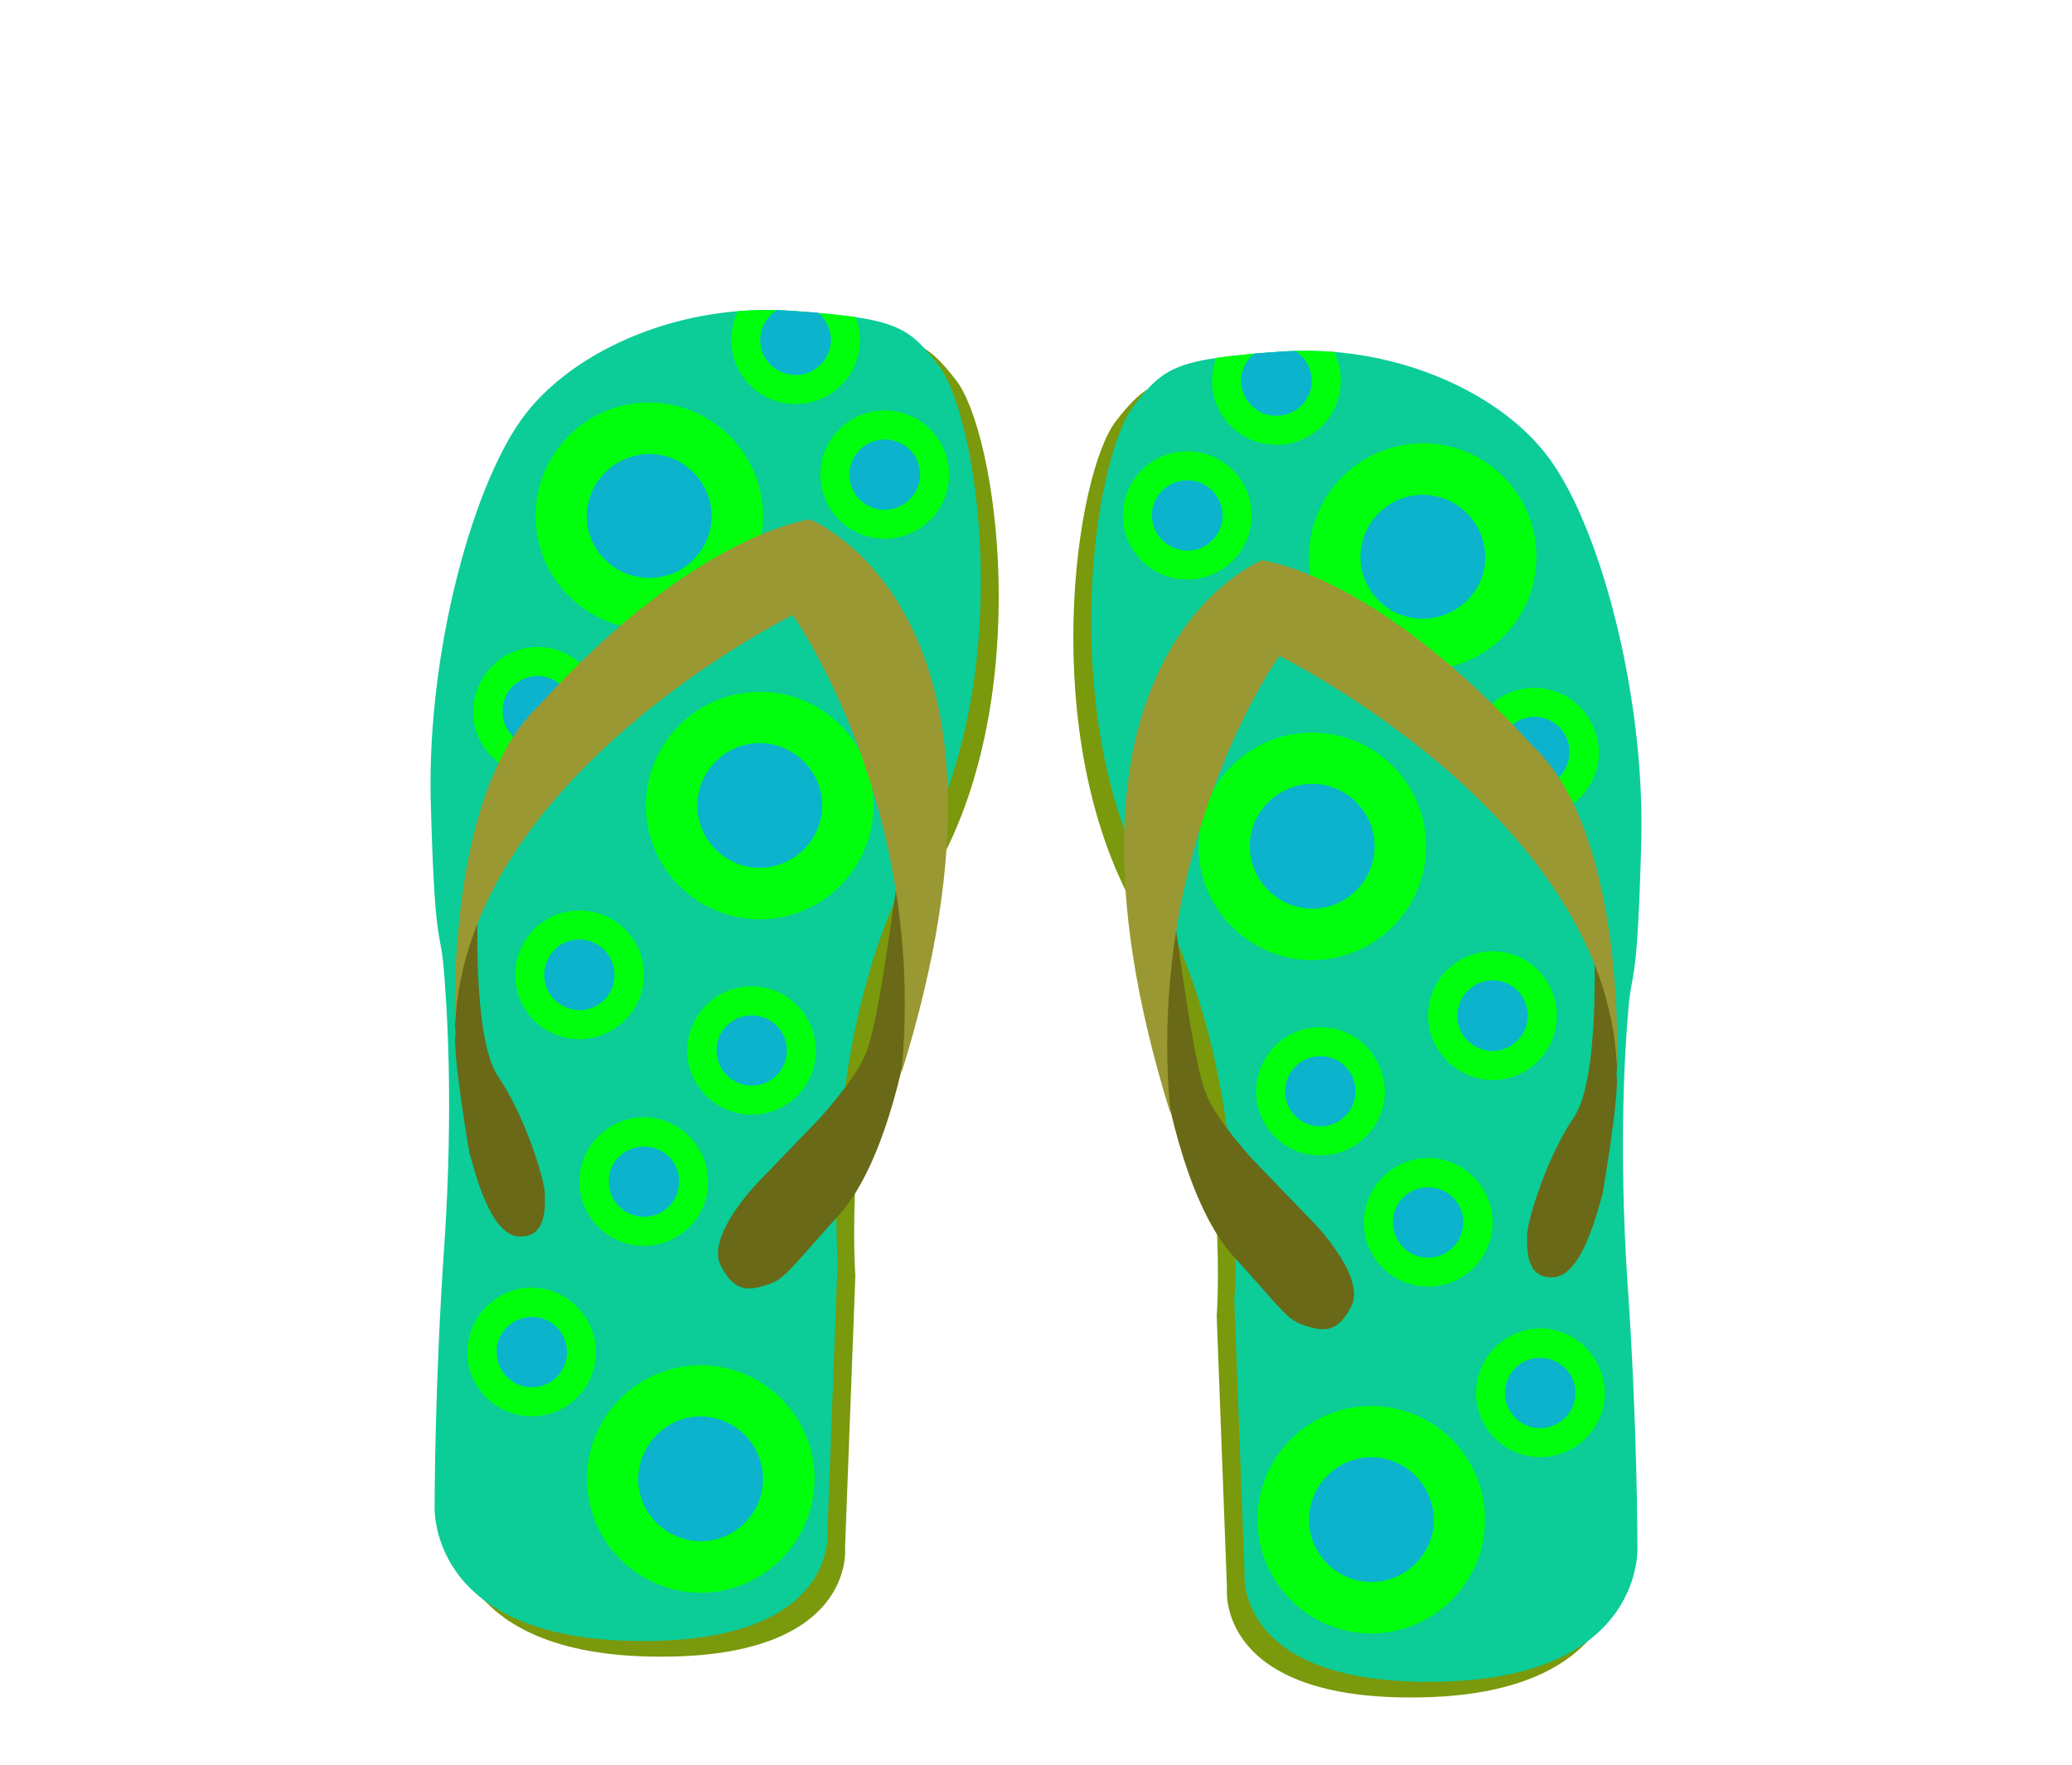 <?xml version="1.0" encoding="UTF-8"?>
<!DOCTYPE svg  PUBLIC '-//W3C//DTD SVG 1.1//EN'  'http://www.w3.org/Graphics/SVG/1.1/DTD/svg11.dtd'>
<svg enable-background="new 0 0 506.25 431.25" version="1.1" viewBox="0 0 506.25 431.25" xml:space="preserve" xmlns="http://www.w3.org/2000/svg">
<g clip-rule="evenodd" fill-rule="evenodd">
	<path d="m208.99 311.83s-4.311-56.723 19.749-99.452c24.171-42.729 14.837-106.76 4.787-119.56-7.417-9.456-10.413-11.252-36.263-13.047-25.969-1.796-51.7 9.098-64.388 25.017-12.683 16.034-24.174 57.562-23.215 94.302 0.84 36.63 2.155 31.479 2.988 40.692 0.84 9.219 2.52 33.867 0.243 67.98-2.274 33.99-2.391 63.904-2.391 63.904s-2.158 32.197 48.346 33.156c50.624 1.076 47.629-26.689 47.629-26.689l2.51-66.3z" fill="#7A990C"/>
	<path d="m204.68 308s-4.429-56.725 19.75-99.451c24.06-42.727 14.842-106.76 4.665-119.56-7.417-9.453-10.289-11.25-36.26-13.044-25.844-1.794-51.7 8.978-64.26 25.011-12.687 16.039-24.178 57.569-23.342 94.308 0.96 36.622 2.274 31.479 3.111 40.692 0.84 9.221 2.513 33.867 0.242 67.98-2.394 33.986-2.394 63.908-2.394 63.908s-2.155 32.193 48.346 33.152c50.505 1.076 47.637-26.691 47.637-26.691l2.49-66.31z" fill="#0CCC98"/>
		<path d="m156.33 98.442c15.316-1.197 28.723 10.173 30.042 25.492 1.195 15.08-10.177 28.601-25.497 29.798-15.196 1.197-28.717-10.171-29.916-25.37-1.31-15.2 10.18-28.723 25.38-29.918z" fill="#00FF0D"/>
		<path d="m157.41 111.01c8.38-0.718 15.678 5.624 16.391 13.883 0.718 8.258-5.627 15.679-13.878 16.276-8.376 0.717-15.794-5.503-16.515-13.765-0.59-8.37 5.63-15.67 14.01-16.39z" fill="#0CB3CC"/>
		<path d="m183.38 169.17c15.319-1.313 28.723 10.175 29.918 25.372 1.314 15.32-10.169 28.728-25.371 30.038-15.32 1.202-28.724-10.172-30.039-25.492-1.2-15.32 10.28-28.72 25.49-29.92z" fill="#00FF0D"/>
		<path d="m184.45 181.62c8.262-0.603 15.683 5.623 16.399 14 0.599 8.38-5.627 15.682-14.001 16.395-8.377 0.725-15.682-5.621-16.399-13.882-0.72-8.38 5.63-15.8 14-16.52z" fill="#0CB3CC"/>
		<path d="m168.9 333.74c15.316-1.322 28.723 10.166 30.035 25.365 1.202 15.32-10.169 28.725-25.485 30.043-15.205 1.197-28.729-10.182-29.923-25.492-1.33-15.2 10.16-28.72 25.36-29.91z" fill="#00FF0D"/>
		<path d="m169.97 346.18c8.377-0.596 15.679 5.623 16.399 14.004 0.713 8.381-5.628 15.678-13.886 16.398-8.376 0.719-15.797-5.631-16.511-13.889-0.6-8.38 5.63-15.79 14-16.51z" fill="#0CB3CC"/>
		<path d="m130.12 158.16c8.619-0.715 16.153 5.748 16.877 14.364 0.721 8.613-5.744 16.277-14.36 16.998-8.616 0.713-16.276-5.752-16.997-14.362-0.6-8.62 5.87-16.28 14.48-17z" fill="#00FF0D"/>
		<path d="m130.6 165.22c4.78-0.356 8.974 3.235 9.329 7.9 0.355 4.79-3.107 8.974-7.899 9.332-4.665 0.363-8.854-3.228-9.213-7.899-0.48-4.78 3.11-8.85 7.78-9.33z" fill="#0CB3CC"/>
		<path d="m214.85 100.36c8.737-0.718 16.272 5.744 16.99 14.362 0.721 8.618-5.736 16.156-14.359 16.873-8.618 0.717-16.272-5.623-16.993-14.36-0.72-8.61 5.75-16.16 14.36-16.87z" fill="#00FF0D"/>
		<path d="m215.45 107.42c4.784-0.355 8.975 3.111 9.33 7.899 0.365 4.668-3.223 8.856-7.891 9.213-4.788 0.481-8.856-3.106-9.338-7.776-0.36-4.79 3.23-8.97 7.9-9.33z" fill="#0CB3CC"/>
		<path d="m140.29 222.55c8.623-0.721 16.279 5.74 17 14.363 0.718 8.611-5.863 16.275-14.479 16.992-8.62 0.715-16.163-5.746-16.876-14.359-0.71-8.74 5.75-16.27 14.36-16.99z" fill="#00FF0D"/>
		<path d="m140.89 229.61c4.668-0.363 8.858 3.227 9.21 7.898 0.485 4.787-3.104 8.852-7.769 9.332-4.788 0.359-8.979-3.23-9.34-7.902-0.35-4.78 3.11-8.97 7.9-9.33z" fill="#0CB3CC"/>
		<path d="m156.09 273.06c8.613-0.602 16.153 5.855 16.867 14.482 0.721 8.613-5.741 16.148-14.353 16.869-8.616 0.719-16.275-5.744-16.992-14.361-0.73-8.61 5.85-16.27 14.47-16.99z" fill="#00FF0D"/>
		<path d="m156.57 280.24c4.789-0.484 8.975 3.105 9.337 7.773 0.359 4.785-3.114 8.98-7.898 9.336-4.669 0.357-8.859-3.111-9.214-7.9-0.49-4.67 3.1-8.86 7.77-9.21z" fill="#0CB3CC"/>
		<path d="m128.68 314.7c8.616-0.596 16.153 5.865 16.874 14.477 0.713 8.619-5.741 16.16-14.36 16.881-8.616 0.721-16.273-5.748-16.993-14.367-0.6-8.61 5.87-16.27 14.48-16.99z" fill="#00FF0D"/>
		<path d="m129.28 321.88c4.668-0.477 8.858 3.111 9.217 7.9 0.358 4.66-3.111 8.855-7.892 9.209-4.672 0.367-8.859-3.104-9.217-7.895-0.49-4.66 3.1-8.86 7.89-9.22z" fill="#0CB3CC"/>
		<path d="m182.42 241.1c8.62-0.725 16.16 5.74 16.874 14.357 0.721 8.619-5.741 16.275-14.359 16.877-8.616 0.721-16.272-5.744-16.993-14.365-0.6-8.62 5.86-16.29 14.48-16.88z" fill="#00FF0D"/>
		<path d="m183.02 248.16c4.667-0.355 8.852 3.115 9.213 7.896 0.355 4.67-3.114 8.863-7.898 9.215-4.669 0.359-8.856-3.104-9.217-7.898-0.47-4.67 3.12-8.86 7.91-9.22z" fill="#0CB3CC"/>
	<path d="m220.23 212.5c-0.358-7.657-4.426 34.229-8.613 44.756-2.513 6.467-11.01 15.562-11.01 15.686l-15.681 16.275s-12.445 12.924-8.854 19.99c3.472 6.932 7.18 6.213 11.969 4.549 3.948-1.445 5.144-3.836 16.874-16.758 12.564-13.762 17.352-45.598 17.352-45.598l-2.04-38.9z" fill="#696917"/>
	<path d="m116.84 218.72s-1.797 34.707 4.907 44.404c6.581 9.691 11.125 24.654 11.369 28.361 0.123 3.713 0.358 11.246-6.584 10.652-6.943-0.598-10.648-16.395-11.85-20.465 0 0-4.303-25.014-3.344-29.201-1.34-6.82 5.49-33.74 5.49-33.74z" fill="#696917"/>
	<path d="m220.23 262.29c35.185-112.86-22.374-135.36-22.374-135.36l-4.191 23.336c0-0.01 33.03 46.43 26.56 112.02z" fill="#999833"/>
	<path d="m111.21 250.56s-2.513-56.491 20.467-78.153c38.773-42.607 66.417-45.478 66.417-45.478l-4.066 23.218c0-0.01-80.18 39.37-82.82 100.41z" fill="#999833"/>
		<path d="m209.11 77.493c0.479 1.317 0.837 2.758 0.957 4.31 0.721 8.62-5.745 16.279-14.483 16.877-8.616 0.719-16.153-5.744-16.874-14.362-0.236-2.992 0.363-5.744 1.561-8.258 4.183-0.356 8.377-0.356 12.56-0.119 6.82 0.48 12.08 0.957 16.27 1.552z" fill="#00FF0D"/>
		<path d="m199.9 76.421c1.669 1.435 2.868 3.589 3.107 5.984 0.363 4.667-3.23 8.856-7.895 9.211-4.789 0.36-8.974-3.108-9.337-7.896-0.239-3.232 1.434-6.228 3.947-7.899 1.076 0 2.156 0 3.111 0.12 2.62 0.12 4.9 0.36 7.06 0.48z" fill="#0CB3CC"/>
	<path d="m297.27 321.8s4.307-56.723-19.744-99.447c-24.175-42.728-14.839-106.76-4.789-119.56 7.418-9.455 10.413-11.249 36.261-13.046 25.965-1.794 51.703 9.097 64.384 25.015 12.687 16.035 24.175 57.57 23.222 94.31-0.841 36.618-2.158 31.472-2.995 40.687-0.84 9.217-2.513 33.873-0.236 67.982 2.271 33.988 2.391 63.904 2.391 63.904s2.159 32.193-48.35 33.15c-50.62 1.08-47.632-26.686-47.632-26.686l-2.5-66.3z" fill="#7A990C"/>
	<path d="m301.57 317.97s4.426-56.73-19.741-99.449c-24.063-42.729-14.846-106.76-4.668-119.57 7.421-9.452 10.289-11.25 36.261-13.044 25.848-1.794 51.698 8.979 64.263 25.014 12.684 16.039 24.175 57.566 23.335 94.312-0.954 36.615-2.274 31.473-3.104 40.684-0.844 9.221-2.517 33.873-0.243 67.982 2.394 33.988 2.394 63.912 2.394 63.912s2.152 32.188-48.346 33.148c-50.505 1.074-47.635-26.689-47.635-26.689l-2.51-66.29z" fill="#0CCC98"/>
		<path d="m349.93 108.41c-15.323-1.197-28.724 10.173-30.043 25.495-1.198 15.078 10.171 28.599 25.494 29.8 15.197 1.192 28.721-10.175 29.919-25.374 1.31-15.2-10.18-28.72-25.37-29.92z" fill="#00FF0D"/>
		<path d="m348.85 120.98c-8.377-0.721-15.676 5.623-16.396 13.88-0.713 8.259 5.629 15.68 13.887 16.278 8.376 0.715 15.793-5.506 16.514-13.763 0.6-8.38-5.62-15.68-14-16.4z" fill="#0CB3CC"/>
		<path d="m322.88 179.14c-15.319-1.32-28.723 10.169-29.923 25.373-1.321 15.32 10.174 28.721 25.374 30.039 15.32 1.195 28.72-10.174 30.039-25.489 1.2-15.32-10.29-28.72-25.49-29.92z" fill="#00FF0D"/>
		<path d="m321.81 191.59c-8.261-0.597-15.688 5.624-16.399 14.001-0.599 8.377 5.624 15.678 14.001 16.396 8.378 0.716 15.679-5.626 16.393-13.879 0.72-8.39-5.62-15.8-13.99-16.52z" fill="#0CB3CC"/>
		<path d="m337.36 343.7c-15.319-1.318-28.724 10.17-30.038 25.369-1.205 15.318 10.169 28.721 25.489 30.035 15.204 1.207 28.724-10.17 29.919-25.49 1.32-15.19-10.17-28.71-25.37-29.91z" fill="#00FF0D"/>
		<path d="m336.29 356.15c-8.382-0.6-15.684 5.629-16.401 14.002-0.713 8.385 5.629 15.678 13.887 16.398 8.37 0.719 15.795-5.627 16.511-13.889 0.59-8.37-5.63-15.79-14-16.51z" fill="#0CB3CC"/>
		<path d="m376.14 168.13c-8.619-0.718-16.159 5.746-16.877 14.365-0.721 8.616 5.741 16.272 14.359 16.993 8.616 0.717 16.277-5.745 16.993-14.368 0.6-8.61-5.86-16.27-14.47-16.99z" fill="#00FF0D"/>
		<path d="m375.65 175.19c-4.784-0.355-8.975 3.238-9.33 7.901-0.365 4.784 3.107 8.977 7.896 9.336 4.668 0.358 8.854-3.235 9.218-7.899 0.47-4.79-3.12-8.86-7.79-9.34z" fill="#0CB3CC"/>
		<path d="m291.4 110.33c-8.735-0.719-16.275 5.744-16.988 14.362-0.718 8.618 5.74 16.156 14.356 16.874 8.619 0.717 16.279-5.621 16.996-14.359 0.71-8.62-5.75-16.16-14.37-16.87z" fill="#00FF0D"/>
		<path d="m290.81 117.39c-4.791-0.358-8.974 3.11-9.34 7.898-0.354 4.666 3.233 8.854 7.903 9.213 4.788 0.479 8.854-3.109 9.329-7.776 0.36-4.78-3.23-8.97-7.89-9.33z" fill="#0CB3CC"/>
		<path d="m365.96 232.52c-8.613-0.721-16.272 5.74-16.99 14.355-0.716 8.615 5.864 16.283 14.48 16.998 8.611 0.717 16.156-5.74 16.872-14.363 0.72-8.74-5.75-16.28-14.36-17z" fill="#00FF0D"/>
		<path d="m365.36 239.58c-4.666-0.355-8.859 3.238-9.215 7.902-0.478 4.781 3.111 8.859 7.773 9.334 4.787 0.361 8.977-3.23 9.337-7.896 0.37-4.78-3.1-8.97-7.89-9.33z" fill="#0CB3CC"/>
		<path d="m350.16 283.02c-8.619-0.596-16.153 5.865-16.874 14.482-0.723 8.615 5.748 16.152 14.361 16.871 8.616 0.721 16.272-5.746 16.993-14.361 0.72-8.61-5.86-16.27-14.48-16.99z" fill="#00FF0D"/>
		<path d="m349.69 290.2c-4.784-0.479-8.976 3.115-9.334 7.775-0.357 4.789 3.114 8.982 7.9 9.338 4.66 0.354 8.854-3.107 9.213-7.898 0.48-4.67-3.11-8.86-7.78-9.22z" fill="#0CB3CC"/>
		<path d="m377.57 324.67c-8.613-0.598-16.161 5.867-16.871 14.479-0.72 8.619 5.742 16.16 14.357 16.883 8.619 0.715 16.275-5.754 16.996-14.365 0.59-8.61-5.87-16.27-14.49-16.99z" fill="#00FF0D"/>
		<path d="m376.98 331.86c-4.678-0.479-8.861 3.107-9.223 7.898-0.359 4.666 3.114 8.857 7.898 9.213 4.667 0.359 8.858-3.105 9.217-7.898 0.47-4.67-3.12-8.86-7.9-9.21z" fill="#0CB3CC"/>
		<path d="m323.84 251.07c-8.62-0.713-16.157 5.748-16.878 14.363-0.714 8.619 5.745 16.279 14.36 16.875 8.619 0.721 16.28-5.742 16.996-14.357 0.6-8.61-5.87-16.27-14.48-16.87z" fill="#00FF0D"/>
		<path d="m323.24 258.14c-4.669-0.367-8.852 3.104-9.214 7.895-0.358 4.668 3.114 8.855 7.899 9.217 4.668 0.354 8.854-3.115 9.213-7.902 0.48-4.68-3.12-8.87-7.9-9.22z" fill="#0CB3CC"/>
	<path d="m286.02 222.47c0.362-7.663 4.433 34.227 8.62 44.758 2.513 6.459 11.007 15.562 11.007 15.678l15.678 16.279s12.451 12.92 8.862 19.984c-3.477 6.943-7.182 6.223-11.971 4.549-3.954-1.434-5.149-3.828-16.876-16.754-12.567-13.76-17.355-45.602-17.355-45.602l2.04-38.9z" fill="#696917"/>
	<path d="m389.42 228.69s1.794 34.715-4.906 44.406c-6.588 9.695-11.133 24.652-11.372 28.361-0.12 3.715-0.359 11.25 6.588 10.648 6.935-0.592 10.645-16.393 11.843-20.463 0 0 4.31-25.016 3.35-29.199 1.32-6.83-5.5-33.76-5.5-33.76z" fill="#696917"/>
	<path d="m286.02 272.25c-35.182-112.86 22.383-135.36 22.383-135.36l4.189 23.336s-33.03 46.44-26.57 112.02z" fill="#999833"/>
	<path d="m395.04 260.52s2.514-56.483-20.466-78.144c-38.774-42.611-66.419-45.48-66.419-45.48l4.07 23.217c0.01-0.01 80.19 39.37 82.82 100.4z" fill="#999833"/>
		<path d="m297.15 87.467c-0.481 1.318-0.836 2.754-0.962 4.31-0.714 8.618 5.75 16.276 14.479 16.876 8.628 0.718 16.163-5.745 16.881-14.363 0.239-2.993-0.358-5.746-1.561-8.259-4.18-0.357-8.374-0.357-12.56-0.12-6.83 0.483-12.09 0.959-16.28 1.559z" fill="#00FF0D"/>
		<path d="m306.36 86.391c-1.678 1.434-2.87 3.591-3.114 5.986-0.355 4.665 3.233 8.854 7.9 9.212 4.789 0.36 8.976-3.111 9.337-7.897 0.236-3.234-1.437-6.226-3.954-7.9-1.068 0-2.147 0-3.106 0.119-2.64 0.119-4.91 0.358-7.07 0.479z" fill="#0CB3CC"/>
</g>
</svg>
